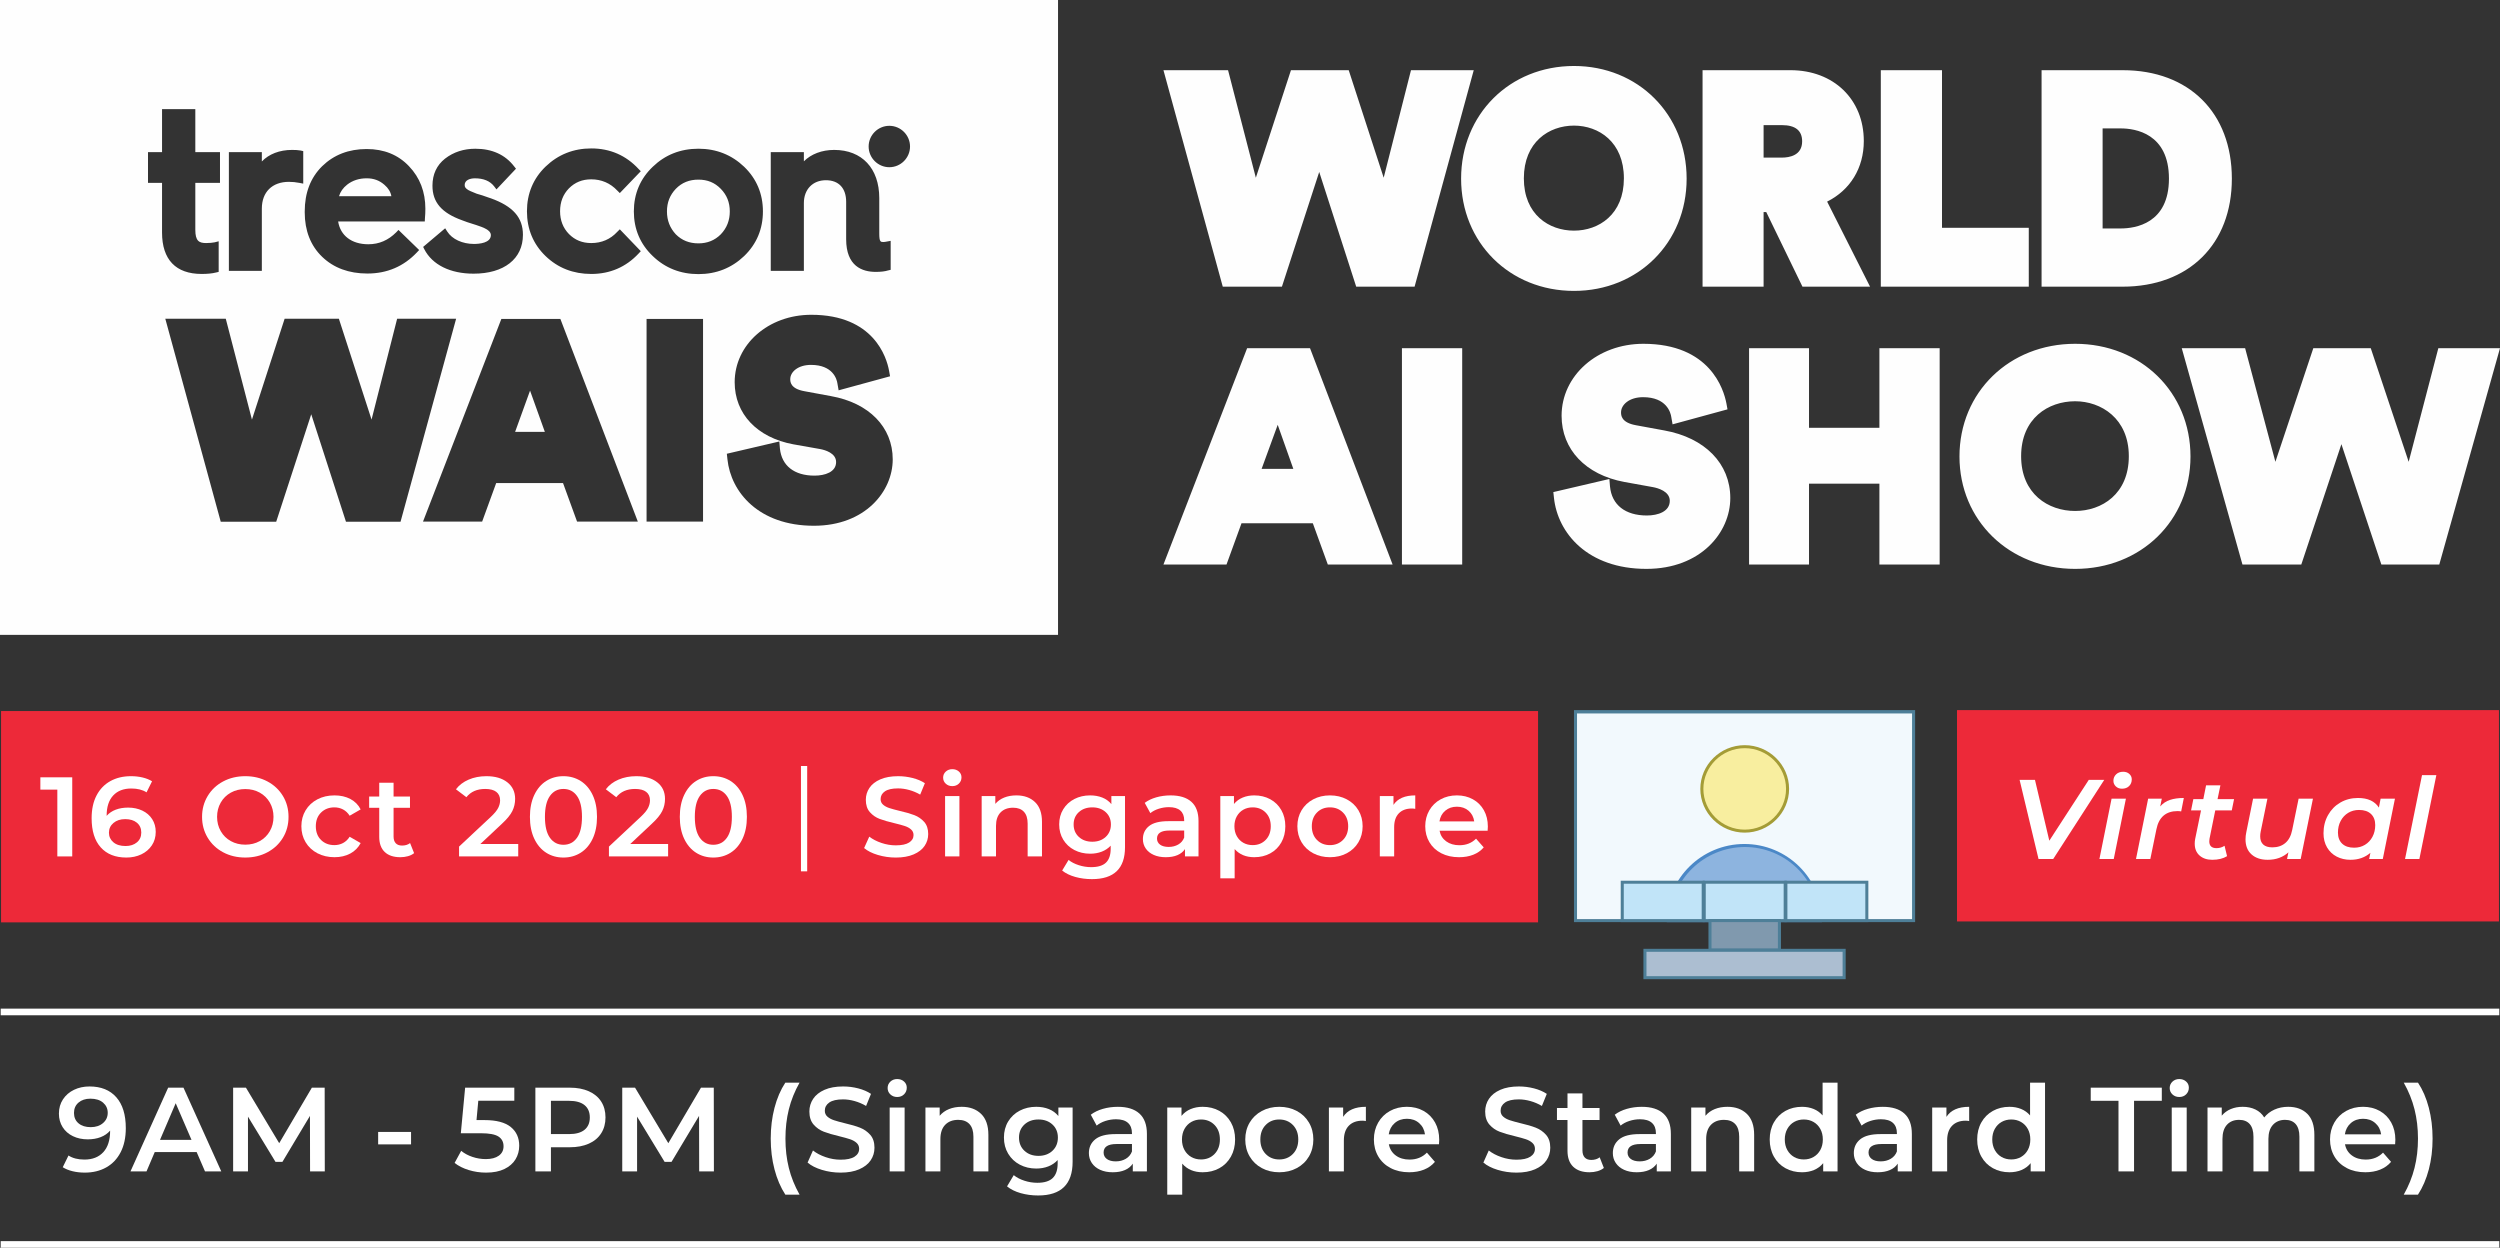 <?xml version="1.0" encoding="utf-8"?>
<!-- Generator: Adobe Illustrator 23.1.0, SVG Export Plug-In . SVG Version: 6.00 Build 0)  -->
<svg version="1.1" id="Layer_1" xmlns="http://www.w3.org/2000/svg" xmlns:xlink="http://www.w3.org/1999/xlink" x="0px" y="0px"
	 viewBox="-1005.195 -297.563 752.166 375.411" enable-background="new -1005.195 -297.563 752.166 375.411" xml:space="preserve">
<rect x="-1005.195" y="-297.563" width="752.166" height="375.411" fill="#333333" stroke="none"/>
<g>
	<path fill="#FEFEFE" d="M-565.27-127.722h-18.129v-65.088h18.129V-127.722z M-611.057-192.809h-18.919l-25.174,65.085h18.971
		l4.509-12.398h21.463l4.506,12.398h19.49L-611.057-192.809z M-625.613-156.506L-625.613-156.506l4.838-13.244l4.694,13.244
		H-625.613z M-509.856-126.406c-17.66,0-26.679-10.753-27.804-21.368l-0.188-1.735l16.859-3.943l0.188,2.249
		c0.521,5.545,4.605,8.734,11.084,8.734c3.34,0,6.904-1.174,6.904-4.417c0-2.857-3.566-3.847-5.121-4.127l-8.592-1.553
		c-11.605-2.16-18.838-9.769-18.838-19.911c0-12.113,10.807-21.649,24.608-21.649c20.051,0,24.183,13.716,24.982,17.938l0.325,1.786
		l-16.526,4.51l-0.377-2.161c-0.191-1.408-1.457-6.012-8.502-6.012c-4.181,0-6.621,2.302-6.621,4.555c0,0.846,0,3.099,4.553,3.898
		l8.453,1.552c12.26,2.203,19.863,10.002,19.863,20.335C-484.593-137.397-493.468-126.406-509.856-126.406 M-271.296-127.722
		h-17.428l-12.019-36.206l-12.067,36.206h-17.707l-18.264-65.086h19.067l9.107,34.186l11.41-34.186h17.282l11.41,34.186
		l8.922-34.186h18.552L-271.296-127.722z M-421.618-127.722h-18.129v-24.328h-21.178v24.328h-18.033v-65.087h18.033v23.947h21.178
		v-23.947h18.129V-127.722z M-380.858-194.126c-19.814,0-34.797,14.559-34.797,33.91c0,19.253,14.979,33.812,34.797,33.812
		c19.816,0,34.707-14.559,34.707-33.812C-346.151-179.568-361.042-194.126-380.858-194.126 M-380.858-143.83L-380.858-143.83
		c-8.078,0-16.248-5.115-16.248-16.48c0-11.41,8.17-16.53,16.248-16.53c7.795,0,16.155,5.167,16.155,16.53
		C-364.702-148.946-372.829-143.83-380.858-143.83"/>
	<path fill="#FEFEFE" d="M-394.803-211.312h-44.52v-65.133h18.411v47.429h26.107L-394.803-211.312L-394.803-211.312z
		 M-579.595-211.312h-17.563l-11.129-34.517l-11.223,34.517h-17.797l-17.846-65.133h19.438l8.362,32.354l10.563-32.354h17.377
		l10.522,32.354l8.215-32.354h18.879L-579.595-211.312z M-531.641-277.711c-19.354,0-33.957,14.563-33.957,33.904
		c0,19.253,14.603,33.766,33.957,33.766c19.295,0,33.897-14.515,33.897-33.766C-497.743-263.149-512.346-277.711-531.641-277.711
		 M-531.641-228.171L-531.641-228.171c-7.514,0-15.078-4.838-15.078-15.731c0-10.942,7.564-15.869,15.078-15.869
		c7.461,0,15.021,4.927,15.021,15.869C-516.622-233.009-524.18-228.171-531.641-228.171 M-366.534-276.444h-24.42v65.133h24.324
		c20.008,0,32.924-12.771,32.924-32.495C-333.706-263.624-346.574-276.444-366.534-276.444 M-367.141-228.829L-367.141-228.829
		h-5.449v-30.098h5.449c4.363,0,14.51,1.499,14.51,15.12C-352.634-230.281-362.777-228.829-367.141-228.829 M-455.473-236.906
		c6.947-3.474,11.035-10.098,11.035-18.222c0-12.536-9.064-21.318-22.072-21.318h-26.441v65.134h18.363v-22.442h0.803l10.892,22.443
		h20.336L-455.473-236.906z M-469.095-250.145L-469.095-250.145h-5.494v-9.772h5.494c4.088,0,6.104,1.648,6.104,4.887
		C-462.99-250.806-466.794-250.145-469.095-250.145"/>
	<path fill="#FEFEFE" d="M-1005.195-106.553h318.325v-191.01h-318.325V-106.553z M-854.35-201.614h17.751l23.306,60.985h-18.281
		l-4.227-11.604h-20.105l-4.227,11.604h-17.795L-854.35-201.614z M-884.69-140.581L-884.69-140.581h-16.413l-10.453-32.343
		l-10.543,32.343h-16.681l-16.682-61.079h18.193l7.875,30.342l9.83-30.342h16.324l9.831,30.342l7.695-30.342h17.749L-884.69-140.581
		z M-793.673-140.629h-16.991v-60.985h16.991V-140.629z M-760.31-139.381L-760.31-139.381c-16.55,0-25-10.059-26.026-20.015
		l-0.179-1.649l15.794-3.691l0.177,2.138c0.533,5.159,4.315,8.137,10.409,8.137c3.113,0,6.493-1.063,6.493-4.091
		c0-2.71-3.38-3.647-4.847-3.913l-8.054-1.425c-10.898-2.045-17.616-9.166-17.616-18.68c0-11.349,10.102-20.286,23.044-20.286
		c18.818,0,22.688,12.856,23.401,16.814l0.309,1.688l-15.479,4.225l-0.358-2.047c-0.177-1.333-1.38-5.604-7.963-5.604
		c-3.915,0-6.229,2.135-6.229,4.271c0,0.76,0,2.891,4.272,3.647l7.962,1.471c11.48,2.046,18.594,9.343,18.594,19.038
		C-736.604-149.701-744.921-139.381-760.31-139.381 M-889.536-241.962c-1.513-1.334-3.249-1.956-5.338-1.956
		c-2.223,0-4.227,0.62-5.875,1.91c-1.243,0.981-2.046,2.138-2.444,3.47h15.749C-887.669-239.826-888.38-240.98-889.536-241.962
		 M-795.054-243.518c-2.758,0-4.983,0.892-6.806,2.761c-1.778,1.865-2.67,4.094-2.67,6.804c0,2.716,0.892,4.982,2.67,6.896
		c1.823,1.823,4.05,2.714,6.806,2.714c2.67,0,4.894-0.891,6.716-2.714c1.823-1.913,2.714-4.181,2.714-6.896
		c0-2.71-0.891-4.938-2.714-6.804C-790.16-242.626-792.341-243.518-795.054-243.518 M-737.626-247.255L-737.626-247.255
		c-3.424,0-6.225-2.805-6.225-6.229c0-3.421,2.801-6.227,6.225-6.227c3.425,0,6.229,2.806,6.229,6.227
		C-731.397-250.06-734.201-247.255-737.626-247.255 M-808.801-220.521L-808.801-220.521c-3.778-3.604-5.691-8.143-5.691-13.436
		c0-5.289,1.913-9.83,5.691-13.433c3.736-3.606,8.366-5.428,13.747-5.428c5.336,0,9.965,1.82,13.746,5.428
		c3.738,3.601,5.651,8.142,5.651,13.433c0,5.293-1.911,9.831-5.651,13.436c-3.781,3.604-8.408,5.428-13.746,5.428
		C-800.435-215.093-805.063-216.916-808.801-220.521 M-813.07-221.277L-813.07-221.277c-3.78,4.05-8.587,6.138-14.234,6.138
		c-5.426,0-10.054-1.822-13.748-5.383c-3.69-3.559-5.603-8.096-5.603-13.479c0-5.338,1.913-9.876,5.603-13.435
		c3.739-3.6,8.366-5.471,13.748-5.471c5.647,0,10.454,2.091,14.234,6.184l0.67,0.669l-6.318,6.58l-0.758-0.753
		c-2.09-2.226-4.76-3.38-7.826-3.38c-2.714,0-4.893,0.887-6.716,2.71c-1.781,1.827-2.67,4.135-2.67,6.895
		c0,2.714,0.889,5.026,2.67,6.853c1.823,1.826,4.002,2.714,6.716,2.714c3.068,0,5.736-1.113,7.826-3.38l0.758-0.757l6.318,6.583
		L-813.07-221.277z M-862.714-215.224L-862.714-215.224c-7.028,0-12.411-2.674-14.813-7.341l-0.358-0.711l6.627-5.605l0.623,0.979
		c1.467,2.315,4.583,3.734,8.052,3.734c1.513,0,5.074-0.268,5.074-2.666c0-0.979-1.022-1.602-1.424-1.827l-0.091-0.04
		c-0.619-0.404-2-0.845-2.891-1.157c-0.265-0.09-0.619-0.183-0.978-0.312c-1.068-0.312-2.358-0.757-3.249-1.113
		c-6.183-2.221-8.941-5.424-8.941-10.408c0-3.426,1.29-6.182,3.782-8.142c2.58-2,5.65-2.979,9.119-2.979
		c5.025,0,8.985,1.782,11.699,5.337l0.531,0.67l-5.873,6.225l-0.71-0.932c-1.244-1.605-3.203-2.402-5.782-2.402
		c-1.423,0-3.072,0.529-3.072,2c0,0.624,0.221,0.982,1.068,1.517c0.224,0.131,0.803,0.439,2.537,1.11
		c0.932,0.224,2.446,0.753,3.692,1.2l0.533,0.173c6.716,2.41,9.697,5.79,9.697,10.993
		C-847.856-219.676-853.552-215.224-862.714-215.224 M-960.667-242.541L-960.667-242.541v-9.253h4.225v-12.942h10.011v12.941h7.424
		v9.253h-7.424v14.105c0,3.376,1.109,4,3.249,4c1.021,0,1.869-0.087,2.58-0.223l1.199-0.309v9.205l-0.757,0.181
		c-1.199,0.309-2.669,0.442-4.36,0.442c-7.784,0-11.922-4.315-11.922-12.455v-14.948h-4.225V-242.541L-960.667-242.541z
		 M-936.333-251.792L-936.333-251.792h9.917v2.806c2.136-2.227,5.337-3.472,9.075-3.472c0.978,0,1.869,0.044,2.579,0.179l0.803,0.18
		v9.783l-1.157-0.224c-1.07-0.217-2.134-0.312-3.16-0.312c-5.026,0-8.14,3.073-8.14,8.054v18.729h-9.917V-251.792z
		 M-913.512-233.955L-913.512-233.955c0-5.56,1.732-10.143,5.249-13.61c3.513-3.427,8.007-5.159,13.389-5.159
		c5.205,0,9.474,1.73,12.721,5.159c3.292,3.428,4.937,7.737,4.937,12.812c0,1.022-0.044,1.959-0.132,2.893l-0.044,0.934h-26.067
		c0.666,4.225,4.048,6.85,9.076,6.85c3.247,0,6.003-1.2,8.406-3.603l0.668-0.706l6.227,6.046l-0.67,0.71
		c-4.002,4.226-8.984,6.362-14.901,6.362c-5.563,0-10.144-1.688-13.61-5.026c-3.471-3.334-5.25-7.873-5.25-13.388
		C-913.513-233.686-913.513-233.955-913.512-233.955 M-773.301-251.792L-773.301-251.792h9.965v2.762
		c2.181-2.183,5.426-3.427,9.12-3.427c8.364,0,13.564,5.559,13.564,14.5v10.631c0,2.579,0.405,2.579,1.292,2.579
		c0.31,0,0.672-0.086,0.935-0.13l1.202-0.222v8.718l-0.757,0.177c-1.026,0.314-2.225,0.443-3.736,0.443
		c-4.05,0-8.899-1.692-8.899-9.826v-11.257c0-4.091-2.223-6.496-6.094-6.496c-3.961,0-6.627,2.76-6.627,6.854v20.417h-9.965
		V-251.792z M-845.721-180.04l4.45,12.41h-8.943L-845.721-180.04z"/>
</g>
<rect x="-1004.985" y="5.9" fill="#FFFFFF" width="751.745" height="2"/>
<g>
	<path fill="#FFFFFF" d="M-970.208,32.558c1.908,2.16,2.862,5.256,2.862,9.288c0,2.832-0.516,5.251-1.548,7.254
		c-1.032,2.005-2.479,3.528-4.338,4.572c-1.86,1.044-4.014,1.566-6.462,1.566c-1.296,0-2.515-0.139-3.654-0.414
		c-1.14-0.276-2.13-0.678-2.97-1.206l1.728-3.528c1.247,0.816,2.844,1.224,4.788,1.224c2.424,0,4.32-0.743,5.688-2.232
		c1.368-1.488,2.052-3.636,2.052-6.444v-0.036c-0.744,0.864-1.692,1.519-2.844,1.962c-1.152,0.445-2.448,0.666-3.888,0.666
		c-1.656,0-3.145-0.317-4.464-0.953c-1.32-0.636-2.352-1.542-3.096-2.719c-0.744-1.176-1.116-2.531-1.116-4.067
		c0-1.632,0.408-3.066,1.224-4.303c0.816-1.235,1.92-2.19,3.312-2.861c1.392-0.672,2.952-1.008,4.68-1.008
		C-974.797,29.319-972.116,30.398-970.208,32.558z M-974.204,40.335c0.948-0.815,1.422-1.848,1.422-3.096
		c0-1.225-0.462-2.238-1.386-3.042c-0.924-0.804-2.202-1.206-3.834-1.206c-1.464,0-2.652,0.39-3.564,1.17
		c-0.913,0.78-1.368,1.817-1.368,3.114c0,1.319,0.456,2.363,1.368,3.132c0.912,0.768,2.136,1.151,3.672,1.151
		C-976.381,41.558-975.152,41.151-974.204,40.335z"/>
	<path fill="#FFFFFF" d="M-946.034,49.047h-12.6l-2.484,5.832h-4.824l11.34-25.2h4.608l11.376,25.2h-4.896L-946.034,49.047z
		 M-947.581,45.375l-4.752-11.016l-4.716,11.016H-947.581z"/>
	<path fill="#FFFFFF" d="M-911.905,54.879l-0.036-16.704l-8.28,13.824h-2.088l-8.28-13.608v16.488h-4.464v-25.2h3.852l10.008,16.704
		l9.828-16.704h3.852l0.036,25.2H-911.905z"/>
	<path fill="#FFFFFF" d="M-891.423,42.999h9.9v3.744h-9.9V42.999z"/>
	<path fill="#FFFFFF" d="M-851.535,41.505c1.704,1.381,2.556,3.258,2.556,5.634c0,1.513-0.372,2.88-1.116,4.104
		c-0.744,1.224-1.86,2.195-3.348,2.916c-1.488,0.72-3.324,1.08-5.508,1.08c-1.8,0-3.541-0.259-5.22-0.774
		c-1.68-0.516-3.096-1.229-4.248-2.142l1.981-3.637c0.935,0.769,2.058,1.375,3.366,1.818c1.308,0.444,2.658,0.666,4.05,0.666
		c1.656,0,2.958-0.342,3.906-1.026c0.948-0.684,1.422-1.625,1.422-2.825c0-1.297-0.51-2.274-1.53-2.935
		c-1.021-0.66-2.767-0.99-5.238-0.99h-6.084l1.296-13.716h14.796v3.924h-10.836l-0.54,5.832h2.412
		C-855.868,39.434-853.24,40.125-851.535,41.505z"/>
	<path fill="#FFFFFF" d="M-828.045,30.759c1.62,0.72,2.862,1.752,3.726,3.096c0.864,1.345,1.296,2.94,1.296,4.788
		c0,1.824-0.432,3.415-1.296,4.771c-0.864,1.356-2.106,2.394-3.726,3.114c-1.62,0.72-3.522,1.079-5.706,1.079h-5.688v7.272h-4.68
		v-25.2h10.368C-831.568,29.678-829.666,30.039-828.045,30.759z M-829.323,42.35c1.056-0.863,1.584-2.1,1.584-3.708
		c0-1.607-0.528-2.844-1.584-3.708c-1.057-0.863-2.605-1.296-4.644-1.296h-5.472v10.008h5.472
		C-831.928,43.646-830.38,43.215-829.323,42.35z"/>
	<path fill="#FFFFFF" d="M-794.835,54.879l-0.036-16.704l-8.28,13.824h-2.088l-8.28-13.608v16.488h-4.464v-25.2h3.852l10.008,16.704
		l9.828-16.704h3.852l0.036,25.2H-794.835z"/>
	<path fill="#FFFFFF" d="M-772.174,54.266c-0.756-2.88-1.134-5.963-1.134-9.252c0-3.287,0.378-6.377,1.134-9.27
		c0.756-2.892,1.841-5.418,3.258-7.578h4.284c-1.464,2.592-2.538,5.262-3.222,8.01c-0.684,2.748-1.026,5.694-1.026,8.838
		c0,3.145,0.342,6.091,1.026,8.838c0.684,2.748,1.758,5.418,3.222,8.011h-4.284C-770.333,59.678-771.418,57.146-772.174,54.266z"/>
	<path fill="#FFFFFF" d="M-757.919,54.411c-1.813-0.552-3.246-1.284-4.302-2.196l1.62-3.636c1.032,0.816,2.298,1.482,3.798,1.998
		c1.5,0.517,3.006,0.773,4.518,0.773c1.872,0,3.27-0.3,4.194-0.899c0.923-0.6,1.386-1.392,1.386-2.376
		c0-0.721-0.258-1.314-0.774-1.782c-0.516-0.468-1.17-0.834-1.962-1.098c-0.792-0.265-1.872-0.564-3.24-0.9
		c-1.92-0.456-3.474-0.912-4.662-1.368c-1.188-0.455-2.208-1.17-3.06-2.142c-0.852-0.973-1.278-2.286-1.278-3.942
		c0-1.392,0.378-2.657,1.134-3.798c0.756-1.14,1.896-2.046,3.42-2.718c1.524-0.672,3.39-1.008,5.598-1.008
		c1.536,0,3.047,0.192,4.536,0.575c1.488,0.385,2.772,0.937,3.852,1.656l-1.476,3.636c-1.104-0.647-2.256-1.14-3.455-1.475
		c-1.201-0.336-2.364-0.504-3.492-0.504c-1.849,0-3.222,0.313-4.122,0.936c-0.9,0.625-1.35,1.453-1.35,2.484
		c0,0.72,0.258,1.309,0.774,1.764c0.516,0.456,1.17,0.816,1.962,1.08c0.792,0.265,1.872,0.564,3.24,0.9
		c1.872,0.432,3.408,0.882,4.608,1.35c1.2,0.468,2.226,1.183,3.078,2.143c0.852,0.96,1.278,2.256,1.278,3.888
		c0,1.393-0.378,2.652-1.134,3.78c-0.756,1.128-1.902,2.028-3.438,2.699c-1.536,0.672-3.408,1.009-5.616,1.009
		C-754.229,55.239-756.107,54.963-757.919,54.411z"/>
	<path fill="#FFFFFF" d="M-737.31,31.713c-0.552-0.516-0.828-1.157-0.828-1.926c0-0.767,0.276-1.41,0.828-1.926
		c0.552-0.517,1.236-0.775,2.052-0.775c0.815,0,1.5,0.246,2.052,0.738c0.552,0.492,0.828,1.11,0.828,1.854
		c0,0.792-0.27,1.458-0.81,1.998c-0.54,0.54-1.23,0.811-2.07,0.811C-736.074,32.487-736.758,32.229-737.31,31.713z M-737.525,35.655
		h4.5v19.224h-4.5V35.655z"/>
	<path fill="#FFFFFF" d="M-710.022,37.562c1.464,1.417,2.196,3.517,2.196,6.301v11.016h-4.5v-10.44c0-1.679-0.396-2.945-1.188-3.798
		c-0.792-0.852-1.92-1.277-3.384-1.277c-1.656,0-2.964,0.498-3.924,1.493c-0.96,0.997-1.44,2.431-1.44,4.303v9.72h-4.5V35.655h4.284
		v2.483c0.744-0.888,1.68-1.56,2.808-2.016c1.128-0.456,2.4-0.685,3.816-0.685C-713.43,35.438-711.486,36.147-710.022,37.562z"/>
	<path fill="#FFFFFF" d="M-682.482,35.655v16.308c0,6.768-3.456,10.152-10.368,10.152c-1.849,0-3.6-0.234-5.256-0.702
		c-1.656-0.468-3.024-1.146-4.104-2.034l2.016-3.384c0.84,0.695,1.902,1.254,3.186,1.674c1.284,0.42,2.586,0.63,3.906,0.63
		c2.111,0,3.66-0.48,4.644-1.439c0.984-0.961,1.476-2.424,1.476-4.393v-1.008c-0.769,0.84-1.705,1.476-2.808,1.908
		c-1.104,0.432-2.316,0.647-3.636,0.647c-1.824,0-3.474-0.39-4.95-1.17c-1.476-0.779-2.641-1.878-3.492-3.294
		c-0.852-1.416-1.278-3.036-1.278-4.86c0-1.823,0.426-3.438,1.278-4.842c0.852-1.403,2.016-2.489,3.492-3.258
		c1.476-0.767,3.125-1.152,4.95-1.152c1.392,0,2.658,0.228,3.798,0.685c1.139,0.456,2.093,1.152,2.862,2.088v-2.556H-682.482z
		 M-688.549,48.669c1.092-1.02,1.638-2.346,1.638-3.979c0-1.608-0.546-2.915-1.638-3.924c-1.092-1.008-2.49-1.512-4.194-1.512
		c-1.728,0-3.138,0.504-4.23,1.512c-1.092,1.009-1.638,2.316-1.638,3.924c0,1.633,0.546,2.959,1.638,3.979
		c1.092,1.021,2.502,1.53,4.23,1.53C-691.039,50.199-689.641,49.689-688.549,48.669z"/>
	<path fill="#FFFFFF" d="M-662.377,37.472c1.499,1.356,2.25,3.402,2.25,6.139v11.268h-4.248v-2.34
		c-0.552,0.84-1.338,1.482-2.358,1.926c-1.021,0.444-2.25,0.666-3.69,0.666c-1.44,0-2.7-0.246-3.78-0.738
		c-1.08-0.491-1.914-1.176-2.502-2.052c-0.588-0.876-0.882-1.866-0.882-2.97c0-1.729,0.642-3.114,1.926-4.158
		c1.284-1.044,3.306-1.566,6.066-1.566h4.968v-0.287c0-1.345-0.402-2.377-1.206-3.097c-0.804-0.72-1.998-1.08-3.582-1.08
		c-1.08,0-2.142,0.169-3.186,0.504c-1.044,0.337-1.926,0.805-2.646,1.404l-1.764-3.276c1.008-0.768,2.219-1.356,3.636-1.764
		c1.416-0.407,2.916-0.612,4.5-0.612C-666.044,35.438-663.877,36.117-662.377,37.472z M-666.481,51.081
		c0.876-0.516,1.494-1.254,1.854-2.214v-2.232h-4.644c-2.592,0-3.888,0.853-3.888,2.556c0,0.816,0.324,1.465,0.972,1.944
		c0.648,0.481,1.548,0.72,2.7,0.72C-668.359,51.854-667.358,51.597-666.481,51.081z"/>
	<path fill="#FFFFFF" d="M-638.33,36.663c1.477,0.816,2.634,1.968,3.474,3.456c0.84,1.488,1.261,3.204,1.261,5.147
		c0,1.944-0.421,3.667-1.261,5.166c-0.84,1.5-1.997,2.658-3.474,3.475c-1.476,0.816-3.149,1.224-5.021,1.224
		c-2.593,0-4.645-0.864-6.156-2.592v9.324h-4.5V35.655h4.284v2.519c0.743-0.912,1.661-1.596,2.754-2.052
		c1.092-0.456,2.298-0.685,3.618-0.685C-641.479,35.438-639.806,35.847-638.33,36.663z M-639.77,49.623
		c1.067-1.104,1.602-2.556,1.602-4.356c0-1.8-0.534-3.252-1.602-4.355c-1.068-1.104-2.431-1.656-4.087-1.656
		c-1.079,0-2.052,0.246-2.915,0.738c-0.864,0.492-1.549,1.194-2.053,2.105c-0.504,0.913-0.756,1.969-0.756,3.168
		c0,1.2,0.252,2.257,0.756,3.168c0.504,0.913,1.189,1.614,2.053,2.106c0.863,0.492,1.836,0.738,2.915,0.738
		C-642.2,51.279-640.838,50.727-639.77,49.623z"/>
	<path fill="#FFFFFF" d="M-625.568,53.871c-1.561-0.84-2.778-2.01-3.654-3.51c-0.876-1.5-1.314-3.198-1.314-5.095
		c0-1.896,0.438-3.587,1.314-5.076c0.876-1.487,2.094-2.651,3.654-3.491c1.56-0.84,3.313-1.261,5.256-1.261
		c1.968,0,3.732,0.421,5.292,1.261c1.56,0.84,2.778,2.004,3.654,3.491c0.876,1.489,1.313,3.181,1.313,5.076
		c0,1.896-0.438,3.595-1.313,5.095s-2.095,2.67-3.654,3.51c-1.56,0.84-3.324,1.26-5.292,1.26
		C-622.256,55.131-624.009,54.711-625.568,53.871z M-616.208,49.623c1.08-1.104,1.62-2.556,1.62-4.356c0-1.8-0.54-3.252-1.62-4.355
		c-1.08-1.104-2.448-1.656-4.104-1.656c-1.656,0-3.018,0.553-4.086,1.656c-1.068,1.104-1.602,2.556-1.602,4.355
		c0,1.801,0.533,3.253,1.602,4.356c1.067,1.104,2.43,1.656,4.086,1.656C-618.656,51.279-617.288,50.727-616.208,49.623z"/>
	<path fill="#FFFFFF" d="M-594.248,35.438v4.284c-0.385-0.071-0.732-0.107-1.044-0.107c-1.752,0-3.12,0.51-4.104,1.529
		c-0.984,1.021-1.476,2.49-1.476,4.41v9.324h-4.5V35.655h4.284v2.808C-599.792,36.447-597.513,35.438-594.248,35.438z"/>
	<path fill="#FFFFFF" d="M-572.252,46.707h-15.084c0.264,1.416,0.954,2.538,2.07,3.366c1.115,0.828,2.502,1.241,4.157,1.241
		c2.112,0,3.853-0.695,5.221-2.088l2.411,2.772c-0.863,1.032-1.956,1.813-3.275,2.34c-1.32,0.528-2.809,0.792-4.464,0.792
		c-2.112,0-3.973-0.42-5.58-1.26c-1.608-0.84-2.851-2.01-3.727-3.51c-0.876-1.5-1.314-3.198-1.314-5.095
		c0-1.872,0.426-3.558,1.278-5.058c0.852-1.5,2.033-2.67,3.546-3.51c1.512-0.84,3.216-1.261,5.111-1.261
		c1.872,0,3.546,0.414,5.022,1.242c1.476,0.828,2.628,1.992,3.456,3.492c0.828,1.5,1.242,3.234,1.242,5.202
		C-572.18,45.687-572.204,46.131-572.252,46.707z M-585.554,40.317c-0.996,0.852-1.602,1.985-1.818,3.401h10.908
		c-0.192-1.392-0.78-2.52-1.765-3.384c-0.984-0.864-2.208-1.296-3.672-1.296C-583.34,39.039-584.559,39.465-585.554,40.317z"/>
	<path fill="#FFFFFF" d="M-554.596,54.411c-1.812-0.552-3.246-1.284-4.302-2.196l1.62-3.636c1.032,0.816,2.298,1.482,3.798,1.998
		c1.5,0.517,3.006,0.773,4.519,0.773c1.872,0,3.27-0.3,4.193-0.899c0.924-0.6,1.387-1.392,1.387-2.376
		c0-0.721-0.259-1.314-0.774-1.782c-0.517-0.468-1.17-0.834-1.962-1.098c-0.792-0.265-1.872-0.564-3.24-0.9
		c-1.92-0.456-3.474-0.912-4.662-1.368c-1.188-0.455-2.208-1.17-3.06-2.142c-0.852-0.973-1.278-2.286-1.278-3.942
		c0-1.392,0.378-2.657,1.134-3.798c0.757-1.14,1.897-2.046,3.42-2.718c1.524-0.672,3.39-1.008,5.599-1.008
		c1.535,0,3.048,0.192,4.536,0.575c1.487,0.385,2.771,0.937,3.852,1.656l-1.476,3.636c-1.104-0.647-2.257-1.14-3.456-1.475
		c-1.2-0.336-2.364-0.504-3.492-0.504c-1.849,0-3.222,0.313-4.122,0.936c-0.9,0.625-1.35,1.453-1.35,2.484
		c0,0.72,0.257,1.309,0.773,1.764c0.516,0.456,1.17,0.816,1.962,1.08c0.792,0.265,1.872,0.564,3.24,0.9
		c1.872,0.432,3.407,0.882,4.608,1.35c1.199,0.468,2.226,1.183,3.078,2.143c0.852,0.96,1.277,2.256,1.277,3.888
		c0,1.393-0.378,2.652-1.134,3.78c-0.756,1.128-1.902,2.028-3.438,2.699c-1.536,0.672-3.407,1.009-5.615,1.009
		C-550.905,55.239-552.783,54.963-554.596,54.411z"/>
	<path fill="#FFFFFF" d="M-522.646,53.835c-0.528,0.432-1.17,0.756-1.926,0.972c-0.756,0.216-1.555,0.324-2.393,0.324
		c-2.112,0-3.744-0.552-4.897-1.656c-1.152-1.104-1.727-2.712-1.727-4.823v-9.253h-3.168v-3.6h3.168v-4.392h4.5v4.392h5.147v3.6
		h-5.147v9.144c0,0.936,0.227,1.65,0.684,2.142c0.456,0.492,1.116,0.738,1.979,0.738c1.009,0,1.849-0.264,2.521-0.792
		L-522.646,53.835z"/>
	<path fill="#FFFFFF" d="M-504.735,37.472c1.5,1.356,2.25,3.402,2.25,6.139v11.268h-4.248v-2.34
		c-0.553,0.84-1.338,1.482-2.357,1.926c-1.02,0.444-2.25,0.666-3.69,0.666c-1.44,0-2.7-0.246-3.78-0.738
		c-1.08-0.491-1.914-1.176-2.502-2.052c-0.588-0.876-0.882-1.866-0.882-2.97c0-1.729,0.642-3.114,1.926-4.158
		c1.284-1.044,3.306-1.566,6.066-1.566h4.968v-0.287c0-1.345-0.402-2.377-1.206-3.097c-0.805-0.72-1.998-1.08-3.582-1.08
		c-1.08,0-2.142,0.169-3.186,0.504c-1.044,0.337-1.927,0.805-2.646,1.404l-1.764-3.276c1.008-0.768,2.22-1.356,3.636-1.764
		c1.416-0.407,2.916-0.612,4.5-0.612C-508.401,35.438-506.235,36.117-504.735,37.472z M-508.839,51.081
		c0.875-0.516,1.493-1.254,1.853-2.214v-2.232h-4.644c-2.593,0-3.889,0.853-3.889,2.556c0,0.816,0.324,1.465,0.973,1.944
		c0.648,0.481,1.548,0.72,2.699,0.72C-510.718,51.854-509.716,51.597-508.839,51.081z"/>
	<path fill="#FFFFFF" d="M-479.626,37.562c1.463,1.417,2.195,3.517,2.195,6.301v11.016h-4.5v-10.44c0-1.679-0.396-2.945-1.188-3.798
		c-0.792-0.852-1.921-1.277-3.384-1.277c-1.656,0-2.965,0.498-3.925,1.493c-0.96,0.997-1.44,2.431-1.44,4.303v9.72h-4.5V35.655
		h4.284v2.483c0.743-0.888,1.68-1.56,2.808-2.016c1.128-0.456,2.399-0.685,3.816-0.685
		C-483.034,35.438-481.091,36.147-479.626,37.562z"/>
	<path fill="#FFFFFF" d="M-452.338,28.167v26.712h-4.32v-2.484c-0.744,0.913-1.662,1.597-2.754,2.053
		c-1.093,0.455-2.299,0.684-3.618,0.684c-1.849,0-3.51-0.408-4.986-1.224c-1.476-0.816-2.634-1.975-3.474-3.475
		c-0.84-1.499-1.26-3.222-1.26-5.166c0-1.943,0.42-3.659,1.26-5.147c0.84-1.488,1.998-2.64,3.474-3.456
		c1.477-0.815,3.138-1.225,4.986-1.225c1.271,0,2.436,0.217,3.492,0.648c1.056,0.432,1.956,1.08,2.7,1.944v-9.864H-452.338z
		 M-459.574,50.541c0.864-0.492,1.548-1.193,2.052-2.106c0.504-0.911,0.756-1.968,0.756-3.168c0-1.199-0.252-2.255-0.756-3.168
		c-0.504-0.911-1.188-1.613-2.052-2.105c-0.864-0.492-1.836-0.738-2.916-0.738s-2.052,0.246-2.916,0.738
		c-0.864,0.492-1.548,1.194-2.052,2.105c-0.504,0.913-0.756,1.969-0.756,3.168c0,1.2,0.252,2.257,0.756,3.168
		c0.504,0.913,1.188,1.614,2.052,2.106c0.864,0.492,1.836,0.738,2.916,0.738S-460.439,51.033-459.574,50.541z"/>
	<path fill="#FFFFFF" d="M-432.232,37.472c1.5,1.356,2.25,3.402,2.25,6.139v11.268h-4.248v-2.34
		c-0.553,0.84-1.338,1.482-2.358,1.926c-1.02,0.444-2.25,0.666-3.69,0.666s-2.7-0.246-3.78-0.738
		c-1.08-0.491-1.914-1.176-2.502-2.052c-0.588-0.876-0.882-1.866-0.882-2.97c0-1.729,0.642-3.114,1.926-4.158
		c1.284-1.044,3.306-1.566,6.066-1.566h4.968v-0.287c0-1.345-0.402-2.377-1.206-3.097c-0.805-0.72-1.998-1.08-3.582-1.08
		c-1.08,0-2.142,0.169-3.185,0.504c-1.044,0.337-1.927,0.805-2.647,1.404l-1.764-3.276c1.008-0.768,2.22-1.356,3.636-1.764
		c1.416-0.407,2.916-0.612,4.5-0.612C-435.898,35.438-433.732,36.117-432.232,37.472z M-436.336,51.081
		c0.875-0.516,1.493-1.254,1.853-2.214v-2.232h-4.644c-2.593,0-3.889,0.853-3.889,2.556c0,0.816,0.324,1.465,0.973,1.944
		c0.647,0.481,1.548,0.72,2.699,0.72C-438.215,51.854-437.213,51.597-436.336,51.081z"/>
	<path fill="#FFFFFF" d="M-412.739,35.438v4.284c-0.385-0.071-0.733-0.107-1.044-0.107c-1.752,0-3.12,0.51-4.104,1.529
		c-0.984,1.021-1.476,2.49-1.476,4.41v9.324h-4.5V35.655h4.284v2.808C-418.283,36.447-416.004,35.438-412.739,35.438z"/>
	<path fill="#FFFFFF" d="M-389.915,28.167v26.712h-4.32v-2.484c-0.744,0.913-1.662,1.597-2.754,2.053
		c-1.093,0.455-2.299,0.684-3.618,0.684c-1.849,0-3.51-0.408-4.986-1.224c-1.476-0.816-2.634-1.975-3.474-3.475
		c-0.84-1.499-1.26-3.222-1.26-5.166c0-1.943,0.42-3.659,1.26-5.147c0.84-1.488,1.998-2.64,3.474-3.456
		c1.477-0.815,3.138-1.225,4.986-1.225c1.272,0,2.436,0.217,3.492,0.648c1.056,0.432,1.956,1.08,2.7,1.944v-9.864H-389.915z
		 M-397.151,50.541c0.864-0.492,1.548-1.193,2.052-2.106c0.504-0.911,0.756-1.968,0.756-3.168c0-1.199-0.252-2.255-0.756-3.168
		c-0.504-0.911-1.188-1.613-2.052-2.105c-0.864-0.492-1.836-0.738-2.916-0.738c-1.08,0-2.052,0.246-2.916,0.738
		c-0.864,0.492-1.548,1.194-2.052,2.105c-0.504,0.913-0.756,1.969-0.756,3.168c0,1.2,0.252,2.257,0.756,3.168
		c0.504,0.913,1.188,1.614,2.052,2.106c0.864,0.492,1.836,0.738,2.916,0.738C-398.987,51.279-398.016,51.033-397.151,50.541z"/>
	<path fill="#FFFFFF" d="M-367.813,33.638h-8.353v-3.96h21.385v3.96h-8.353v21.24h-4.68V33.638z"/>
	<path fill="#FFFFFF" d="M-351.576,31.713c-0.553-0.516-0.828-1.157-0.828-1.926c0-0.767,0.275-1.41,0.828-1.926
		c0.552-0.517,1.236-0.775,2.052-0.775s1.5,0.246,2.053,0.738c0.552,0.492,0.827,1.11,0.827,1.854c0,0.792-0.27,1.458-0.81,1.998
		c-0.54,0.54-1.23,0.811-2.07,0.811C-350.34,32.487-351.024,32.229-351.576,31.713z M-351.792,35.655h4.5v19.224h-4.5V35.655z"/>
	<path fill="#FFFFFF" d="M-311.006,37.545c1.416,1.404,2.124,3.51,2.124,6.318v11.016h-4.5v-10.44c0-1.679-0.372-2.945-1.115-3.798
		c-0.744-0.852-1.813-1.277-3.204-1.277c-1.513,0-2.725,0.498-3.637,1.493c-0.912,0.997-1.367,2.419-1.367,4.267v9.756h-4.5v-10.44
		c0-1.679-0.373-2.945-1.116-3.798c-0.744-0.852-1.813-1.277-3.204-1.277c-1.536,0-2.754,0.492-3.654,1.476
		c-0.899,0.984-1.35,2.412-1.35,4.284v9.756h-4.5V35.655h4.284v2.447c0.72-0.863,1.62-1.523,2.699-1.979
		c1.08-0.456,2.28-0.685,3.601-0.685c1.44,0,2.718,0.27,3.834,0.81c1.116,0.54,1.998,1.338,2.645,2.394
		c0.792-1.008,1.813-1.794,3.061-2.357c1.247-0.563,2.628-0.847,4.14-0.847C-314.342,35.438-312.422,36.14-311.006,37.545z"/>
	<path fill="#FFFFFF" d="M-284.581,46.707h-15.084c0.264,1.416,0.954,2.538,2.07,3.366c1.115,0.828,2.502,1.241,4.157,1.241
		c2.112,0,3.853-0.695,5.221-2.088l2.411,2.772c-0.863,1.032-1.956,1.813-3.275,2.34c-1.32,0.528-2.809,0.792-4.464,0.792
		c-2.112,0-3.973-0.42-5.58-1.26c-1.608-0.84-2.851-2.01-3.727-3.51c-0.876-1.5-1.314-3.198-1.314-5.095
		c0-1.872,0.426-3.558,1.278-5.058c0.852-1.5,2.033-2.67,3.546-3.51c1.512-0.84,3.216-1.261,5.111-1.261
		c1.872,0,3.546,0.414,5.022,1.242c1.476,0.828,2.628,1.992,3.456,3.492c0.828,1.5,1.242,3.234,1.242,5.202
		C-284.509,45.687-284.533,46.131-284.581,46.707z M-297.883,40.317c-0.996,0.852-1.603,1.985-1.818,3.401h10.908
		c-0.192-1.392-0.78-2.52-1.765-3.384c-0.984-0.864-2.208-1.296-3.672-1.296C-295.669,39.039-296.888,39.465-297.883,40.317z"/>
	<path fill="#FFFFFF" d="M-281.989,61.863c1.464-2.593,2.544-5.269,3.24-8.028c0.695-2.76,1.044-5.7,1.044-8.82
		c0-3.119-0.349-6.06-1.044-8.819c-0.696-2.76-1.776-5.437-3.24-8.028h4.284c1.416,2.137,2.502,4.65,3.258,7.542
		c0.756,2.893,1.134,5.994,1.134,9.306c0,3.313-0.378,6.402-1.134,9.271c-0.756,2.867-1.842,5.393-3.258,7.578H-281.989z"/>
</g>
<rect x="-1004.985" y="75.849" fill="#FFFFFF" width="751.745" height="2"/>
<g>
	<g>
		<g>
			<rect x="-531.132" y="-83.411" fill="#F2F9FD" width="101.724" height="62.776"/>
			<path fill="#4E7F98" d="M-429.002-20.133h-102.64v-63.781H-429v63.781H-429.002z M-530.724-21.037h100.804v-61.872h-100.804
				V-21.037z"/>
		</g>
		<g>
			<path fill="#F8EE9F" d="M-467.325-60.209c0,7.03-5.81,12.756-12.945,12.756c-7.136,0-12.946-5.726-12.946-12.756
				c0-7.03,5.81-12.756,12.946-12.756C-473.135-72.965-467.325-67.238-467.325-60.209z"/>
			<path fill="#A49C36" d="M-480.27-47.051c-7.339,0-13.353-5.925-13.353-13.158c0-7.233,6.013-13.159,13.353-13.159
				c7.337,0,13.353,5.927,13.353,13.159C-466.918-52.978-472.932-47.051-480.27-47.051z M-480.27-72.461
				c-6.831,0-12.436,5.524-12.436,12.253c0,6.729,5.605,12.253,12.436,12.253c6.829,0,12.435-5.524,12.435-12.253
				C-467.835-66.937-473.44-72.461-480.27-72.461z"/>
		</g>
		<g>
			<path fill="#8DB4DF" d="M-480.27-43.135c-12.639,0-22.934,10.145-22.934,22.6h45.867
				C-457.337-32.99-467.632-43.135-480.27-43.135z"/>
			<path fill="#4B88C7" d="M-456.93-20.133h-46.783v-0.504c0-12.656,10.497-23.001,23.341-23.001
				c12.842,0,23.34,10.345,23.34,23.001v0.504H-456.93z M-502.694-21.037h44.846c-0.204-11.952-10.191-21.694-22.422-21.694
				C-492.501-42.633-502.489-32.99-502.694-21.037z"/>
		</g>
		<g>
			<rect x="-517.168" y="-32.087" fill="#C1E4F8" width="24.362" height="11.55"/>
			<path fill="#4E7F98" d="M-492.297-20.133h-25.278v-12.455h25.278V-20.133z M-516.657-21.037h23.443v-10.646h-23.443V-21.037
				L-516.657-21.037z"/>
		</g>
		<g>
			<rect x="-492.501" y="-32.087" fill="#C1E4F8" width="24.36" height="11.55"/>
			<path fill="#4E7F98" d="M-467.632-20.133h-25.277v-12.455h25.277V-20.133z M-491.992-21.037h23.442v-10.646h-23.442V-21.037
				L-491.992-21.037z"/>
		</g>
		<g>
			<rect x="-490.769" y="-20.535" fill="#8099AE" width="20.896" height="8.838"/>
			<path fill="#4E7F98" d="M-469.364-11.294h-21.811v-9.741h21.811V-11.294z M-490.257-12.199h19.976v-7.935h-19.976V-12.199z"/>
		</g>
		<g>
			<rect x="-467.835" y="-32.087" fill="#C1E4F8" width="24.362" height="11.55"/>
			<path fill="#4E7F98" d="M-443.069-20.133h-25.276v-12.455h25.276V-20.133z M-467.426-21.037h23.442v-10.646h-23.442V-21.037z"/>
		</g>
		<g>
			<rect x="-510.236" y="-11.697" fill="#ACBED1" width="59.931" height="8.237"/>
			<path fill="#4E7F98" d="M-449.895-2.959h-60.849v-9.139h60.849V-2.959z M-509.829-3.863h59.015v-7.331h-59.015V-3.863z"/>
		</g>
	</g>
	<rect x="-1004.875" y="-83.63" fill="#ED2939" width="462.43" height="63.578"/>
	<rect x="-764.214" y="-67.098" fill="#FFFFFF" width="1.875" height="31.693"/>
	<g>
		<path fill="#FFFFFF" d="M-983.46-63.696v23.8h-4.485V-59.99h-5.106v-3.706H-983.46z"/>
		<path fill="#FFFFFF" d="M-962.379-53.683c1.265,0.601,2.254,1.457,2.968,2.567c0.713,1.111,1.069,2.392,1.069,3.842
			c0,1.542-0.392,2.896-1.173,4.063c-0.782,1.167-1.841,2.069-3.175,2.703c-1.334,0.634-2.829,0.952-4.485,0.952
			c-3.313,0-5.883-1.02-7.712-3.06c-1.828-2.039-2.742-4.964-2.742-8.772c0-2.674,0.494-4.958,1.483-6.85
			c0.988-1.893,2.375-3.332,4.157-4.318c1.782-0.986,3.848-1.479,6.193-1.479c1.242,0,2.409,0.131,3.503,0.391
			c1.092,0.261,2.041,0.641,2.846,1.139l-1.656,3.332c-1.196-0.771-2.726-1.156-4.589-1.156c-2.323,0-4.14,0.703-5.451,2.108
			c-1.312,1.406-1.967,3.434-1.967,6.086v0.034c0.713-0.816,1.622-1.433,2.726-1.853c1.104-0.419,2.347-0.629,3.727-0.629
			C-965.07-54.584-963.645-54.283-962.379-53.683z M-964-44.129c0.873-0.736,1.311-1.717,1.311-2.941
			c0-1.247-0.438-2.232-1.311-2.958c-0.875-0.725-2.048-1.088-3.52-1.088c-1.449,0-2.629,0.386-3.537,1.156
			c-0.909,0.771-1.362,1.746-1.362,2.924c0,1.156,0.442,2.114,1.328,2.873c0.885,0.76,2.11,1.139,3.675,1.139
			C-966.014-43.024-964.875-43.392-964-44.129z"/>
		<path fill="#FFFFFF" d="M-938.054-41.137c-1.979-1.054-3.531-2.516-4.658-4.386c-1.128-1.87-1.69-3.961-1.69-6.273
			c0-2.312,0.563-4.403,1.69-6.273c1.127-1.87,2.68-3.332,4.658-4.386c1.978-1.054,4.197-1.581,6.659-1.581
			c2.461,0,4.681,0.527,6.659,1.581c1.977,1.054,3.53,2.511,4.657,4.369c1.127,1.859,1.691,3.956,1.691,6.29
			c0,2.335-0.564,4.432-1.691,6.29c-1.127,1.859-2.68,3.315-4.657,4.369c-1.979,1.054-4.198,1.581-6.659,1.581
			C-933.856-39.556-936.076-40.083-938.054-41.137z M-927.048-44.503c1.288-0.714,2.3-1.711,3.037-2.992
			c0.735-1.28,1.103-2.714,1.103-4.301c0-1.586-0.368-3.02-1.103-4.301c-0.737-1.28-1.749-2.278-3.037-2.992
			c-1.288-0.714-2.737-1.071-4.347-1.071c-1.61,0-3.06,0.357-4.348,1.071c-1.289,0.714-2.301,1.711-3.036,2.992
			c-0.736,1.281-1.104,2.715-1.104,4.301c0,1.587,0.368,3.02,1.104,4.301c0.735,1.281,1.747,2.278,3.036,2.992
			c1.288,0.714,2.737,1.071,4.348,1.071C-929.785-43.432-928.336-43.789-927.048-44.503z"/>
		<path fill="#FFFFFF" d="M-909.692-40.848c-1.519-0.793-2.703-1.898-3.554-3.315c-0.852-1.416-1.276-3.02-1.276-4.811
			c0-1.79,0.425-3.388,1.276-4.794c0.851-1.405,2.029-2.504,3.536-3.298c1.507-0.794,3.227-1.19,5.158-1.19
			c1.817,0,3.41,0.363,4.779,1.088c1.368,0.725,2.397,1.768,3.088,3.128l-3.313,1.904c-0.529-0.838-1.19-1.467-1.983-1.887
			c-0.794-0.42-1.662-0.629-2.606-0.629c-1.61,0-2.944,0.516-4.002,1.547c-1.059,1.032-1.588,2.409-1.588,4.131
			c0,1.723,0.523,3.1,1.57,4.131c1.047,1.031,2.386,1.547,4.019,1.547c0.943,0,1.812-0.209,2.606-0.629
			c0.793-0.419,1.454-1.048,1.983-1.887l3.313,1.904c-0.713,1.36-1.754,2.409-3.122,3.145c-1.369,0.737-2.95,1.105-4.745,1.105
			C-906.461-39.658-908.174-40.054-909.692-40.848z"/>
		<path fill="#FFFFFF" d="M-880.606-40.882c-0.507,0.408-1.122,0.714-1.847,0.918c-0.725,0.204-1.489,0.306-2.294,0.306
			c-2.024,0-3.589-0.521-4.692-1.564c-1.104-1.042-1.656-2.561-1.656-4.556v-8.738h-3.036v-3.4h3.036v-4.148h4.313v4.148h4.935v3.4
			h-4.935v8.636c0,0.884,0.219,1.559,0.656,2.023c0.436,0.465,1.069,0.697,1.897,0.697c0.966,0,1.771-0.249,2.415-0.748
			L-880.606-40.882z"/>
		<path fill="#FFFFFF" d="M-849.278-43.636v3.74h-17.804v-2.958l9.592-8.976c1.081-1.02,1.812-1.909,2.19-2.669
			c0.38-0.759,0.569-1.513,0.569-2.261c0-1.11-0.379-1.961-1.139-2.55c-0.759-0.589-1.875-0.884-3.347-0.884
			c-2.461,0-4.348,0.828-5.658,2.482l-3.14-2.38c0.942-1.247,2.213-2.215,3.813-2.907c1.599-0.691,3.387-1.037,5.365-1.037
			c2.622,0,4.715,0.612,6.279,1.836c1.564,1.224,2.347,2.89,2.347,4.998c0,1.292-0.276,2.505-0.828,3.638
			c-0.552,1.134-1.61,2.426-3.175,3.876l-6.452,6.052H-849.278z"/>
		<path fill="#FFFFFF" d="M-840.86-41.001c-1.519-0.963-2.715-2.368-3.589-4.216c-0.874-1.847-1.31-4.041-1.31-6.579
			c0-2.539,0.437-4.731,1.31-6.579c0.874-1.847,2.07-3.252,3.589-4.216c1.518-0.963,3.243-1.445,5.175-1.445
			c1.933,0,3.663,0.482,5.193,1.445c1.529,0.963,2.732,2.369,3.605,4.216c0.874,1.848,1.312,4.041,1.312,6.579
			c0,2.539-0.438,4.732-1.312,6.579c-0.874,1.848-2.076,3.252-3.605,4.216c-1.53,0.964-3.261,1.445-5.193,1.445
			C-837.617-39.556-839.343-40.037-840.86-41.001z M-831.597-45.506c1.001-1.405,1.501-3.502,1.501-6.29
			c0-2.788-0.5-4.884-1.501-6.29c-1-1.405-2.363-2.108-4.089-2.108c-1.702,0-3.053,0.703-4.054,2.108
			c-1.001,1.406-1.501,3.502-1.501,6.29c0,2.788,0.5,4.885,1.501,6.29c1.001,1.406,2.352,2.108,4.054,2.108
			C-833.96-43.398-832.597-44.1-831.597-45.506z"/>
		<path fill="#FFFFFF" d="M-804.183-43.636v3.74h-17.804v-2.958l9.592-8.976c1.081-1.02,1.812-1.909,2.19-2.669
			c0.38-0.759,0.569-1.513,0.569-2.261c0-1.11-0.379-1.961-1.139-2.55c-0.759-0.589-1.875-0.884-3.347-0.884
			c-2.461,0-4.348,0.828-5.658,2.482l-3.14-2.38c0.942-1.247,2.213-2.215,3.813-2.907c1.599-0.691,3.387-1.037,5.365-1.037
			c2.622,0,4.715,0.612,6.279,1.836c1.564,1.224,2.347,2.89,2.347,4.998c0,1.292-0.276,2.505-0.828,3.638
			c-0.552,1.134-1.61,2.426-3.175,3.876l-6.452,6.052H-804.183z"/>
		<path fill="#FFFFFF" d="M-795.765-41.001c-1.519-0.963-2.715-2.368-3.589-4.216c-0.874-1.847-1.31-4.041-1.31-6.579
			c0-2.539,0.437-4.731,1.31-6.579c0.874-1.847,2.07-3.252,3.589-4.216c1.518-0.963,3.243-1.445,5.175-1.445
			c1.933,0,3.663,0.482,5.193,1.445c1.529,0.963,2.732,2.369,3.605,4.216c0.874,1.848,1.312,4.041,1.312,6.579
			c0,2.539-0.438,4.732-1.312,6.579c-0.874,1.848-2.076,3.252-3.605,4.216c-1.53,0.964-3.261,1.445-5.193,1.445
			C-792.521-39.556-794.247-40.037-795.765-41.001z M-786.501-45.506c1.001-1.405,1.501-3.502,1.501-6.29
			c0-2.788-0.5-4.884-1.501-6.29c-1-1.405-2.363-2.108-4.089-2.108c-1.702,0-3.053,0.703-4.054,2.108
			c-1.001,1.406-1.501,3.502-1.501,6.29c0,2.788,0.5,4.885,1.501,6.29c1.001,1.406,2.352,2.108,4.054,2.108
			C-788.864-43.398-787.501-44.1-786.501-45.506z"/>
	</g>
	<g>
		<path fill="#FFFFFF" d="M-741.089-40.338c-1.737-0.521-3.111-1.212-4.123-2.074l1.553-3.434c0.988,0.771,2.202,1.4,3.64,1.887
			c1.438,0.488,2.881,0.731,4.33,0.731c1.794,0,3.134-0.283,4.019-0.85c0.886-0.566,1.329-1.314,1.329-2.244
			c0-0.68-0.248-1.241-0.742-1.683c-0.495-0.442-1.121-0.788-1.881-1.037c-0.759-0.249-1.794-0.532-3.106-0.85
			c-1.84-0.43-3.329-0.861-4.468-1.292c-1.139-0.43-2.116-1.105-2.933-2.023c-0.817-0.918-1.225-2.159-1.225-3.723
			c0-1.314,0.362-2.51,1.087-3.587c0.724-1.076,1.816-1.932,3.277-2.567c1.461-0.634,3.249-0.952,5.365-0.952
			c1.472,0,2.921,0.182,4.348,0.544c1.426,0.363,2.656,0.884,3.691,1.564l-1.414,3.434c-1.059-0.612-2.163-1.076-3.313-1.394
			c-1.15-0.317-2.266-0.475-3.347-0.475c-1.771,0-3.088,0.294-3.951,0.884c-0.862,0.59-1.294,1.372-1.294,2.346
			c0,0.68,0.247,1.235,0.742,1.666c0.494,0.431,1.121,0.771,1.881,1.02c0.759,0.249,1.794,0.533,3.104,0.85
			c1.795,0.408,3.267,0.833,4.417,1.275c1.149,0.442,2.133,1.116,2.95,2.023c0.816,0.907,1.225,2.131,1.225,3.672
			c0,1.315-0.362,2.505-1.087,3.57c-0.725,1.066-1.823,1.916-3.295,2.55c-1.473,0.634-3.267,0.952-5.383,0.952
			C-737.553-39.556-739.352-39.817-741.089-40.338z"/>
		<path fill="#FFFFFF" d="M-720.646-61.775c-0.529-0.487-0.793-1.093-0.793-1.819c0-0.725,0.264-1.331,0.793-1.819
			c0.529-0.487,1.185-0.731,1.967-0.731s1.438,0.233,1.967,0.697c0.529,0.465,0.794,1.048,0.794,1.751
			c0,0.748-0.259,1.377-0.776,1.887c-0.518,0.51-1.18,0.765-1.984,0.765C-719.461-61.044-720.116-61.287-720.646-61.775z
			 M-720.852-58.052h4.313v18.156h-4.313V-58.052z"/>
		<path fill="#FFFFFF" d="M-693.803-56.25c1.403,1.338,2.106,3.321,2.106,5.95v10.404h-4.313v-9.86c0-1.586-0.379-2.782-1.139-3.587
			c-0.759-0.805-1.84-1.207-3.243-1.207c-1.587,0-2.841,0.471-3.761,1.411c-0.92,0.941-1.38,2.295-1.38,4.063v9.18h-4.313v-18.156
			h4.106v2.346c0.712-0.838,1.609-1.473,2.691-1.904c1.08-0.431,2.3-0.646,3.657-0.646
			C-697.069-58.256-695.206-57.587-693.803-56.25z"/>
		<path fill="#FFFFFF" d="M-666.718-58.052v15.402c0,6.392-3.313,9.588-9.938,9.588c-1.771,0-3.45-0.221-5.037-0.663
			c-1.587-0.442-2.898-1.083-3.934-1.921l1.933-3.196c0.805,0.657,1.822,1.184,3.054,1.581c1.229,0.397,2.477,0.595,3.743,0.595
			c2.024,0,3.508-0.454,4.451-1.36c0.942-0.907,1.415-2.289,1.415-4.148v-0.952c-0.737,0.793-1.634,1.394-2.691,1.802
			c-1.059,0.408-2.221,0.612-3.485,0.612c-1.748,0-3.329-0.368-4.744-1.105c-1.415-0.736-2.53-1.773-3.347-3.111
			c-0.816-1.337-1.225-2.867-1.225-4.59c0-1.722,0.408-3.247,1.225-4.573c0.816-1.326,1.932-2.352,3.347-3.077
			c1.415-0.725,2.996-1.088,4.744-1.088c1.334,0,2.548,0.215,3.641,0.646c1.092,0.431,2.006,1.088,2.742,1.972v-2.413H-666.718z
			 M-672.531-45.761c1.046-0.963,1.569-2.215,1.569-3.757c0-1.518-0.523-2.754-1.569-3.706c-1.048-0.952-2.387-1.428-4.021-1.428
			c-1.655,0-3.007,0.476-4.054,1.428c-1.047,0.952-1.57,2.188-1.57,3.706c0,1.542,0.523,2.794,1.57,3.757
			c1.047,0.964,2.398,1.445,4.054,1.445C-674.918-44.316-673.579-44.798-672.531-45.761z"/>
		<path fill="#FFFFFF" d="M-646.758-56.335c1.438,1.281,2.156,3.213,2.156,5.797v10.642h-4.071v-2.21
			c-0.529,0.793-1.282,1.4-2.26,1.819c-0.977,0.419-2.156,0.629-3.536,0.629c-1.381,0-2.588-0.232-3.623-0.697
			c-1.035-0.464-1.835-1.11-2.398-1.938c-0.563-0.827-0.845-1.762-0.845-2.805c0-1.632,0.614-2.941,1.846-3.927
			c1.23-0.986,3.168-1.479,5.813-1.479h4.762v-0.272c0-1.269-0.386-2.244-1.156-2.924c-0.771-0.68-1.915-1.02-3.433-1.02
			c-1.035,0-2.053,0.159-3.054,0.476c-1.001,0.318-1.846,0.76-2.536,1.326l-1.69-3.094c0.966-0.725,2.127-1.28,3.484-1.666
			c1.357-0.385,2.795-0.578,4.314-0.578C-650.271-58.256-648.195-57.615-646.758-56.335z M-650.691-43.483
			c0.84-0.487,1.433-1.184,1.777-2.091v-2.108h-4.451c-2.484,0-3.727,0.805-3.727,2.414c0,0.771,0.311,1.383,0.932,1.836
			c0.621,0.454,1.484,0.68,2.588,0.68C-652.491-42.752-651.531-42.995-650.691-43.483z"/>
		<path fill="#FFFFFF" d="M-623.02-57.1c1.415,0.771,2.524,1.859,3.33,3.264c0.805,1.406,1.207,3.026,1.207,4.862
			c0,1.836-0.402,3.463-1.207,4.879c-0.806,1.417-1.915,2.511-3.33,3.281c-1.414,0.771-3.019,1.156-4.813,1.156
			c-2.484,0-4.45-0.816-5.899-2.448v8.806h-4.313v-24.752h4.107v2.38c0.712-0.861,1.592-1.507,2.64-1.938
			c1.046-0.431,2.202-0.646,3.467-0.646C-626.038-58.256-624.434-57.87-623.02-57.1z M-624.399-44.86
			c1.023-1.042,1.535-2.414,1.535-4.114c0-1.7-0.512-3.071-1.535-4.114c-1.024-1.042-2.329-1.564-3.916-1.564
			c-1.035,0-1.967,0.232-2.795,0.697c-0.828,0.465-1.483,1.128-1.967,1.989c-0.483,0.861-0.725,1.859-0.725,2.992
			c0,1.134,0.241,2.131,0.725,2.992c0.483,0.862,1.139,1.524,1.967,1.989c0.828,0.465,1.76,0.697,2.795,0.697
			C-626.729-43.296-625.424-43.818-624.399-44.86z"/>
		<path fill="#FFFFFF" d="M-610.099-40.848c-1.495-0.793-2.662-1.898-3.502-3.315c-0.84-1.416-1.259-3.02-1.259-4.811
			c0-1.79,0.419-3.388,1.259-4.794c0.84-1.405,2.007-2.504,3.502-3.298c1.495-0.794,3.175-1.19,5.038-1.19
			c1.886,0,3.576,0.396,5.072,1.19c1.494,0.793,2.662,1.893,3.502,3.298c0.839,1.406,1.259,3.004,1.259,4.794
			c0,1.791-0.42,3.395-1.259,4.811c-0.84,1.417-2.008,2.522-3.502,3.315c-1.496,0.794-3.187,1.19-5.072,1.19
			C-606.924-39.658-608.604-40.054-610.099-40.848z M-601.127-44.86c1.035-1.042,1.553-2.414,1.553-4.114
			c0-1.7-0.518-3.071-1.553-4.114c-1.035-1.042-2.347-1.564-3.934-1.564c-1.587,0-2.894,0.521-3.916,1.564
			c-1.025,1.043-1.536,2.414-1.536,4.114c0,1.7,0.512,3.072,1.536,4.114c1.022,1.042,2.329,1.564,3.916,1.564
			C-603.474-43.296-602.162-43.818-601.127-44.86z"/>
		<path fill="#FFFFFF" d="M-579.39-58.256v4.046c-0.368-0.068-0.702-0.102-1.001-0.102c-1.68,0-2.99,0.482-3.934,1.445
			c-0.943,0.964-1.414,2.352-1.414,4.165v8.806h-4.313v-18.156h4.106v2.652C-584.703-57.304-582.518-58.256-579.39-58.256z"/>
		<path fill="#FFFFFF" d="M-557.618-47.614h-14.457c0.253,1.337,0.914,2.397,1.984,3.179c1.069,0.782,2.398,1.173,3.984,1.173
			c2.024,0,3.692-0.657,5.004-1.972l2.311,2.618c-0.828,0.975-1.875,1.712-3.14,2.211c-1.266,0.498-2.691,0.747-4.279,0.747
			c-2.025,0-3.807-0.396-5.348-1.19c-1.541-0.793-2.731-1.898-3.571-3.315c-0.84-1.416-1.259-3.02-1.259-4.811
			c0-1.768,0.408-3.36,1.225-4.777c0.816-1.417,1.949-2.521,3.398-3.315c1.449-0.794,3.082-1.19,4.899-1.19
			c1.794,0,3.398,0.391,4.814,1.173c1.414,0.782,2.518,1.882,3.313,3.298c0.793,1.417,1.19,3.055,1.19,4.913
			C-557.549-48.577-557.572-48.158-557.618-47.614z M-570.367-53.649c-0.955,0.805-1.535,1.876-1.742,3.213h10.454
			c-0.185-1.314-0.747-2.38-1.69-3.196c-0.943-0.816-2.116-1.224-3.52-1.224C-568.245-54.856-569.413-54.453-570.367-53.649z"/>
	</g>
	<g>
		<rect x="-416.395" y="-83.914" fill="#ED2939" width="163.046" height="63.58"/>
		<g>
			<path fill="#FFFFFF" d="M-372.1-62.918l-15.355,23.8h-4.416l-5.693-23.8h4.624l4.313,18.292l11.869-18.292H-372.1z"/>
			<path fill="#FFFFFF" d="M-369.892-57.274h4.313l-3.657,18.156h-4.313L-369.892-57.274z M-368.616-60.964
				c-0.483-0.464-0.725-1.025-0.725-1.683c0-0.771,0.271-1.417,0.811-1.938c0.541-0.521,1.248-0.782,2.122-0.782
				c0.76,0,1.381,0.221,1.863,0.663c0.483,0.442,0.725,0.981,0.725,1.615c0,0.839-0.271,1.519-0.811,2.04
				c-0.541,0.522-1.248,0.782-2.122,0.782C-367.511-60.266-368.132-60.499-368.616-60.964z"/>
			<path fill="#FFFFFF" d="M-352.314-56.901c1.162-0.385,2.548-0.578,4.158-0.578l-0.794,4.046
				c-0.392-0.068-0.747-0.102-1.069-0.102c-3.52,0-5.647,1.825-6.383,5.474l-1.829,8.942h-4.313l3.657-18.156h4.106l-0.482,2.346
				C-354.458-55.858-353.475-56.515-352.314-56.901z"/>
			<path fill="#FFFFFF" d="M-340.427-45.204c-0.046,0.363-0.069,0.624-0.069,0.782c0,1.36,0.725,2.04,2.174,2.04
				c0.898,0,1.702-0.238,2.415-0.714l0.76,3.128c-1.174,0.726-2.657,1.088-4.451,1.088c-1.587,0-2.864-0.43-3.83-1.292
				c-0.966-0.861-1.449-2.051-1.449-3.57c0-0.498,0.046-0.974,0.139-1.428l1.759-8.568h-3.001l0.689-3.4h3.002l0.828-4.148h4.313
				l-0.862,4.148h4.969l-0.69,3.4h-4.968L-340.427-45.204z"/>
			<path fill="#FFFFFF" d="M-309.305-57.274l-3.692,18.156h-4.105l0.414-2.006c-1.656,1.496-3.738,2.244-6.245,2.244
				c-2.024,0-3.641-0.538-4.849-1.615c-1.207-1.076-1.811-2.589-1.811-4.539c0-0.725,0.08-1.45,0.241-2.176l2.035-10.064h4.313
				l-2.036,9.962c-0.092,0.454-0.138,0.918-0.138,1.394c0,1.066,0.305,1.881,0.914,2.448c0.609,0.567,1.523,0.85,2.743,0.85
				c1.564,0,2.864-0.436,3.899-1.309c1.035-0.872,1.725-2.181,2.07-3.927l1.932-9.418H-309.305z"/>
			<path fill="#FFFFFF" d="M-284.635-57.274l-3.657,18.156h-4.106l0.38-1.87c-1.61,1.406-3.611,2.108-6.004,2.108
				c-1.517,0-2.892-0.317-4.123-0.952c-1.23-0.634-2.203-1.558-2.915-2.771c-0.714-1.212-1.07-2.635-1.07-4.267
				c0-2.017,0.454-3.836,1.363-5.457c0.908-1.62,2.15-2.884,3.727-3.791c1.575-0.906,3.341-1.36,5.296-1.36
				c2.944,0,5.038,0.963,6.279,2.89l0.517-2.685H-284.635z M-293.658-43.386c0.954-0.578,1.708-1.382,2.26-2.414
				c0.552-1.031,0.828-2.204,0.828-3.519c0-1.428-0.426-2.544-1.276-3.349c-0.852-0.805-2.048-1.207-3.589-1.207
				c-1.22,0-2.307,0.289-3.261,0.867c-0.954,0.578-1.708,1.383-2.26,2.414c-0.552,1.032-0.828,2.205-0.828,3.519
				c0,1.428,0.426,2.545,1.276,3.349c0.85,0.805,2.047,1.207,3.589,1.207C-295.7-42.518-294.613-42.807-293.658-43.386z"/>
			<path fill="#FFFFFF" d="M-276.493-64.347h4.313l-5.106,25.228h-4.313L-276.493-64.347z"/>
		</g>
	</g>
</g>
</svg>
